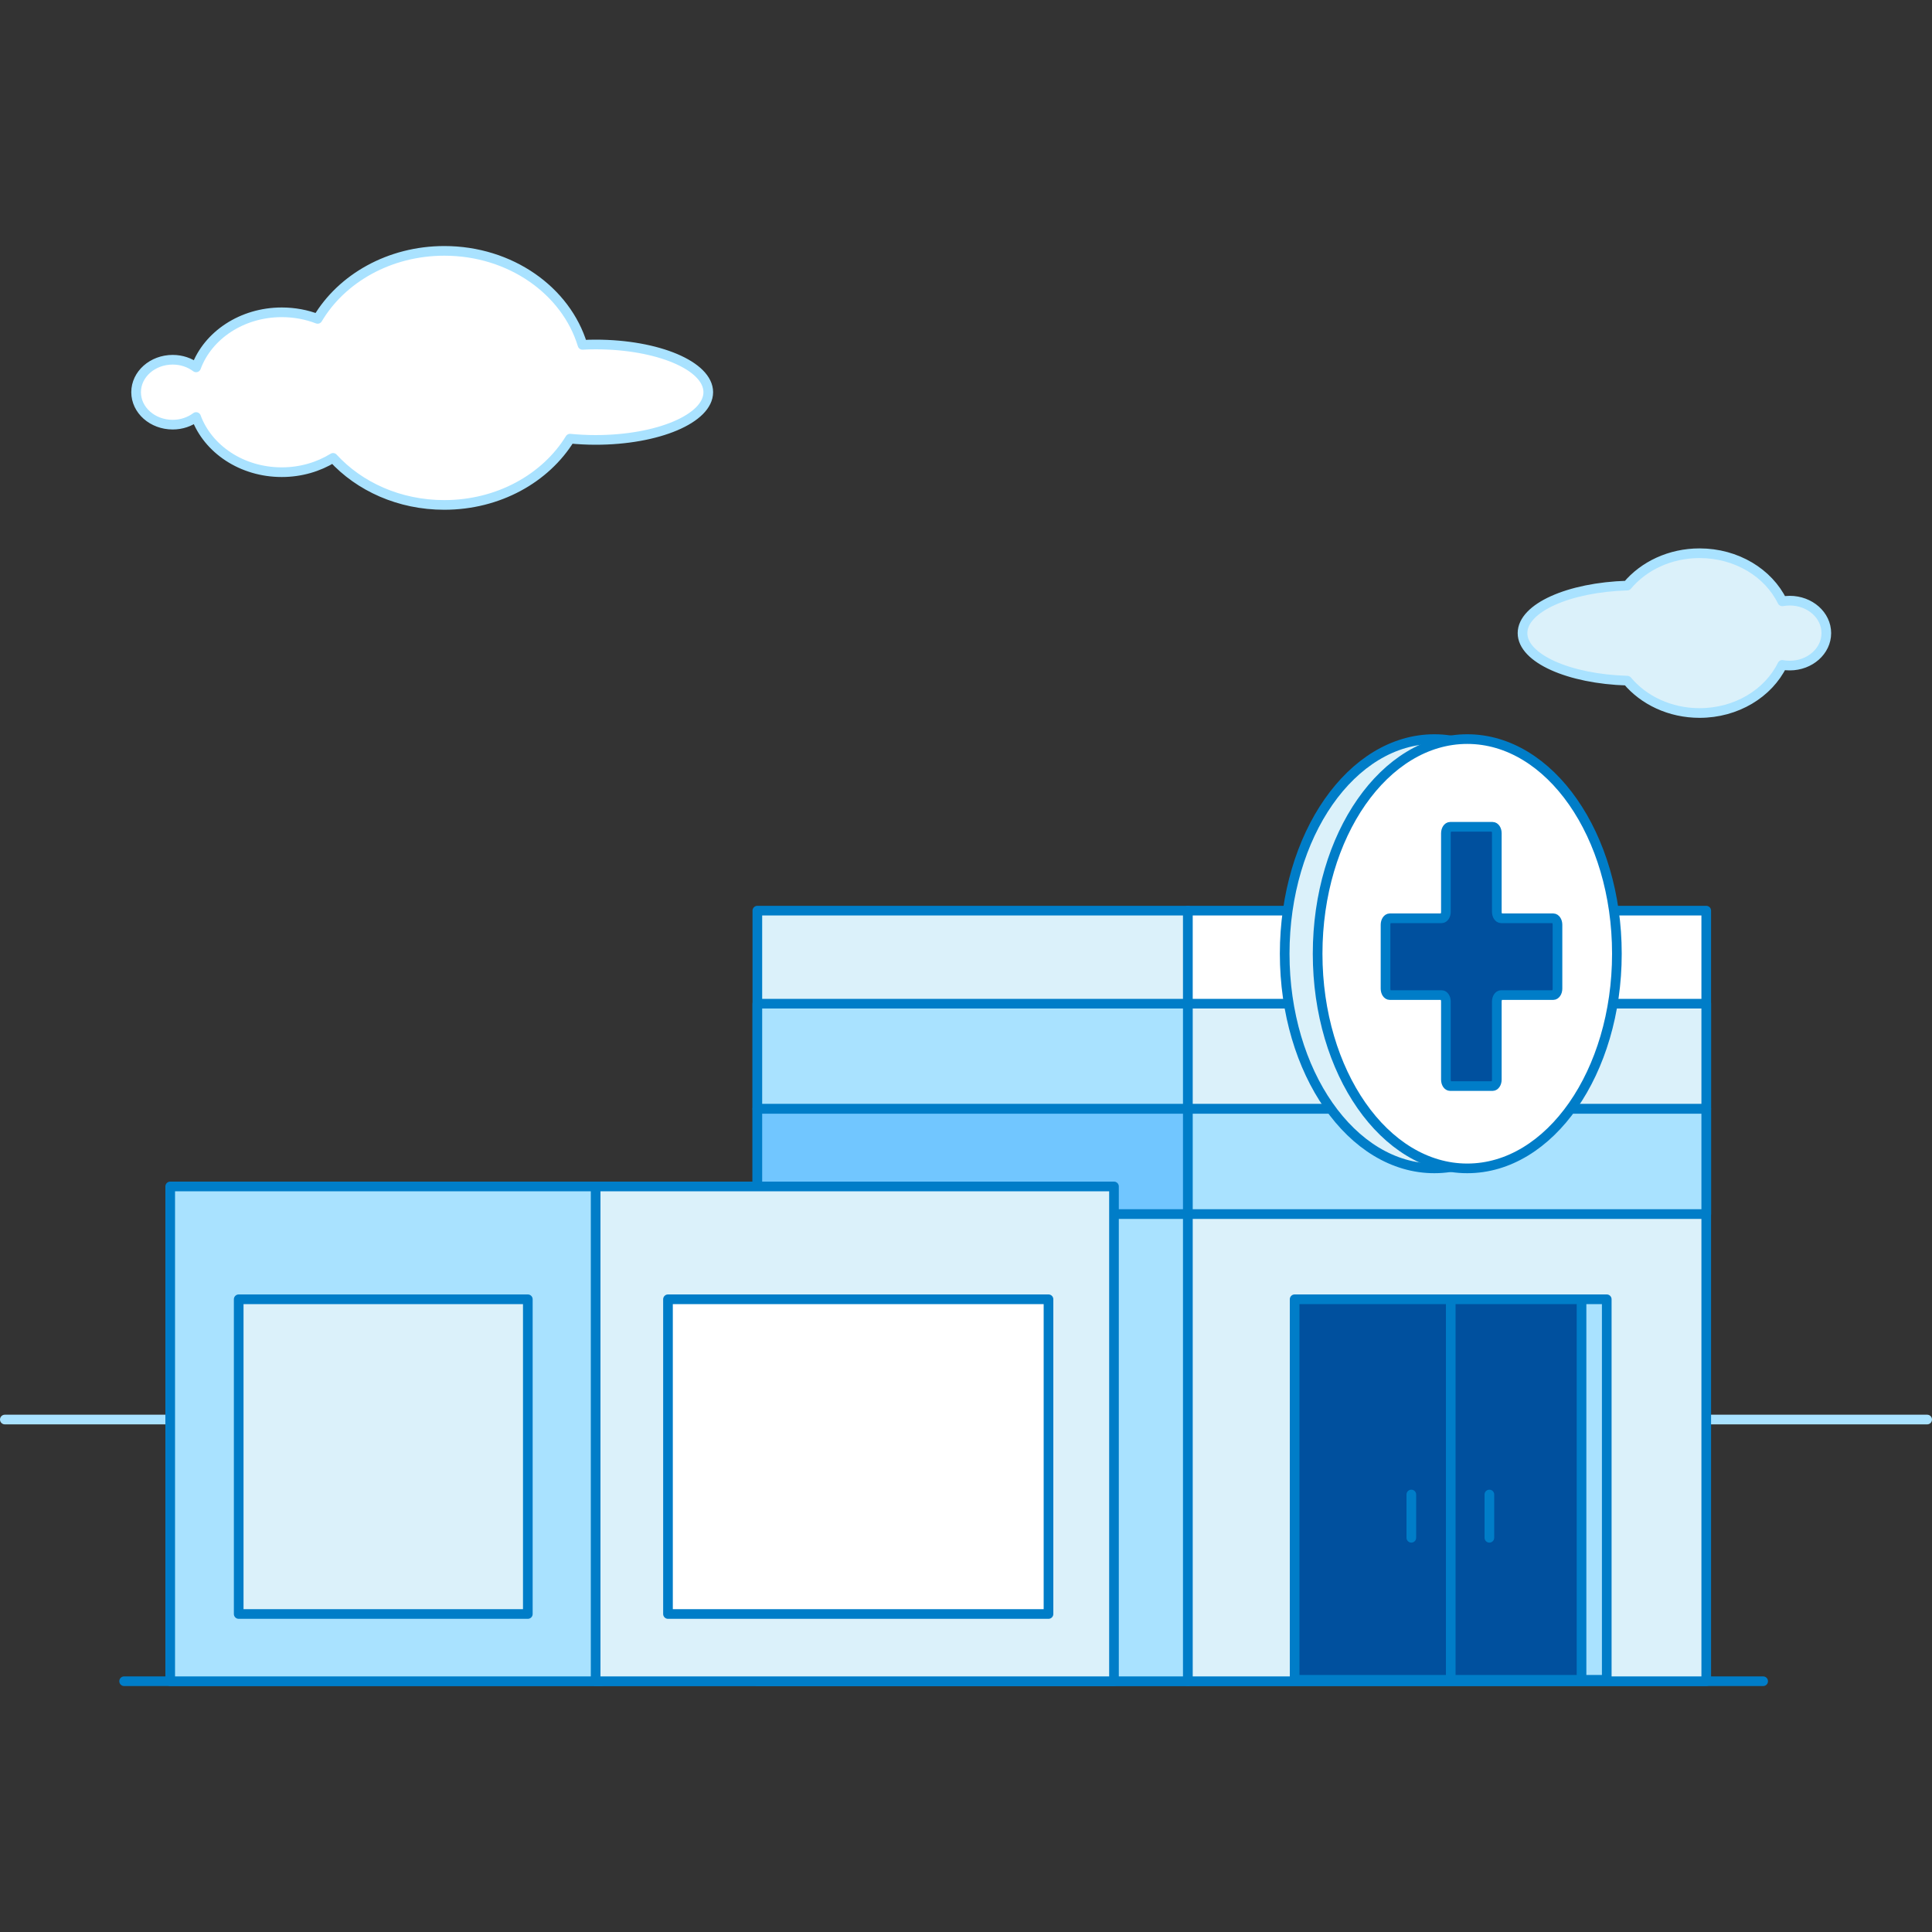 <?xml version="1.0" encoding="UTF-8"?><svg id="_17" xmlns="http://www.w3.org/2000/svg" viewBox="0 0 200 200"><rect x="0" y="0" width="200" height="200" fill="#333333" stroke="none"/><defs><style>.cls-1{stroke:#007dc8;}.cls-1,.cls-2{fill:none;stroke-linecap:round;stroke-linejoin:round;}.cls-2{stroke:#a9e2ff;}.cls-3{fill:#00509e;}.cls-4{fill:#fff;}.cls-5{fill:#71c6ff;}.cls-6{fill:#a9e2ff;}.cls-7{fill:#dbf1fa;}</style></defs><path class="cls-4" d="m61.66,35.66c-.46,0-.91.01-1.36.04-1.7-5.6-7.45-9.73-14.3-9.73-5.7,0-10.64,2.86-13.12,7.04-1.14-.44-2.39-.68-3.71-.68-4.14,0-7.65,2.39-8.87,5.7-.66-.49-1.49-.79-2.42-.79-2.09,0-3.79,1.5-3.79,3.36s1.7,3.36,3.79,3.36c.92,0,1.76-.3,2.42-.79,1.22,3.31,4.72,5.71,8.87,5.71,1.97,0,3.8-.55,5.31-1.48,2.72,2.97,6.86,4.87,11.51,4.87,5.62,0,10.5-2.77,13.02-6.86.85.08,1.73.13,2.64.13,6.44,0,11.67-2.21,11.67-4.94s-5.22-4.94-11.67-4.94"/><path class="cls-2" d="m61.66,35.66c-.46,0-.91.01-1.36.04-1.7-5.6-7.45-9.73-14.3-9.73-5.7,0-10.64,2.86-13.12,7.04-1.14-.44-2.39-.68-3.71-.68-4.14,0-7.65,2.39-8.87,5.7-.66-.49-1.49-.79-2.42-.79-2.09,0-3.79,1.5-3.79,3.36s1.7,3.36,3.79,3.36c.92,0,1.76-.3,2.42-.79,1.22,3.31,4.72,5.71,8.87,5.71,1.97,0,3.8-.55,5.31-1.48,2.72,2.97,6.86,4.87,11.51,4.87,5.62,0,10.5-2.77,13.02-6.86.85.08,1.73.13,2.64.13,6.44,0,11.67-2.21,11.67-4.94s-5.22-4.94-11.67-4.94Z"/><path class="cls-7" d="m185.27,62.18c-.26,0-.52.03-.77.07-1.43-2.93-4.72-4.98-8.56-4.98-3.07,0-5.79,1.32-7.49,3.35-6.06.18-10.84,2.31-10.84,4.92s4.79,4.74,10.84,4.92c1.7,2.03,4.42,3.35,7.49,3.35,3.83,0,7.12-2.05,8.56-4.98.25.05.51.07.77.07,2.09,0,3.79-1.5,3.79-3.36s-1.7-3.36-3.79-3.36"/><path class="cls-2" d="m185.27,62.18c-.26,0-.52.03-.77.07-1.43-2.93-4.72-4.98-8.56-4.98-3.07,0-5.79,1.32-7.49,3.35-6.06.18-10.84,2.31-10.84,4.92s4.79,4.74,10.84,4.92c1.7,2.03,4.42,3.35,7.49,3.35,3.83,0,7.12-2.05,8.56-4.98.25.05.51.07.77.07,2.09,0,3.79-1.5,3.79-3.36s-1.7-3.36-3.79-3.36Z"/><line class="cls-1" x1="12.85" y1="174.04" x2="182.52" y2="174.04"/><line class="cls-2" x1=".5" y1="146.95" x2="199.5" y2="146.95"/><rect class="cls-6" x="78.4" y="94.27" width="44.57" height="79.77"/><rect class="cls-7" x="78.4" y="94.27" width="44.57" height="9.64"/><rect class="cls-1" x="78.4" y="94.27" width="44.57" height="79.77"/><rect class="cls-6" x="17.62" y="122.82" width="44.57" height="51.22"/><rect class="cls-1" x="17.62" y="122.82" width="44.57" height="51.22"/><rect class="cls-7" x="122.97" y="94.27" width="53.66" height="79.77"/><rect class="cls-4" x="122.97" y="94.27" width="53.66" height="9.64"/><rect class="cls-1" x="122.97" y="94.27" width="53.66" height="79.77"/><rect class="cls-6" x="78.4" y="103.9" width="44.57" height="10.89"/><rect class="cls-1" x="78.4" y="103.9" width="44.57" height="10.89"/><rect class="cls-7" x="122.97" y="103.9" width="53.66" height="10.89"/><rect class="cls-1" x="122.97" y="103.9" width="53.66" height="10.89"/><rect class="cls-5" x="78.4" y="114.79" width="44.57" height="10.89"/><rect class="cls-1" x="78.4" y="114.79" width="44.57" height="10.89"/><rect class="cls-6" x="122.97" y="114.79" width="53.66" height="10.89"/><rect class="cls-1" x="122.97" y="114.79" width="53.66" height="10.89"/><rect class="cls-3" x="134.02" y="134.5" width="31.01" height="39.39"/><rect class="cls-1" x="134.02" y="134.5" width="31.01" height="39.39"/><rect class="cls-6" x="163.72" y="134.5" width="2.61" height="39.39"/><rect class="cls-1" x="163.72" y="134.5" width="2.61" height="39.39"/><path class="cls-7" d="m163.97,98.73c0,12.27-6.94,22.22-15.49,22.22s-15.49-9.95-15.49-22.22,6.94-22.22,15.49-22.22,15.49,9.95,15.49,22.22"/><ellipse class="cls-1" cx="148.48" cy="98.73" rx="15.49" ry="22.22"/><path class="cls-4" d="m167.38,98.73c0,12.27-6.94,22.22-15.49,22.22s-15.49-9.95-15.49-22.22,6.94-22.22,15.49-22.22,15.49,9.95,15.49,22.22"/><path class="cls-1" d="m167.38,98.73c0,12.27-6.94,22.22-15.49,22.22s-15.49-9.95-15.49-22.22,6.94-22.22,15.49-22.22,15.49,9.95,15.49,22.22Z"/><path class="cls-3" d="m143.87,95.06h5.37c.24,0,.44-.3.44-.67v-8.13c0-.37.2-.67.44-.67h4.39c.25,0,.44.3.44.67v8.13c0,.37.2.67.44.67h5.4c.24,0,.44.3.44.67v6.61c0,.37-.2.67-.44.67h-5.4c-.24,0-.44.3-.44.67v8.08c0,.37-.2.67-.44.67h-4.39c-.25,0-.44-.3-.44-.67v-8.08c0-.37-.2-.67-.44-.67h-5.37c-.25,0-.44-.3-.44-.67v-6.61c0-.37.2-.67.44-.67"/><path class="cls-1" d="m143.87,95.06h5.37c.24,0,.44-.3.44-.67v-8.13c0-.37.2-.67.44-.67h4.39c.25,0,.44.3.44.67v8.13c0,.37.2.67.44.67h5.4c.24,0,.44.3.44.67v6.61c0,.37-.2.67-.44.67h-5.4c-.24,0-.44.3-.44.67v8.08c0,.37-.2.67-.44.67h-4.39c-.25,0-.44-.3-.44-.67v-8.08c0-.37-.2-.67-.44-.67h-5.37c-.25,0-.44-.3-.44-.67v-6.61c0-.37.2-.67.44-.67Z"/><line class="cls-1" x1="146.1" y1="159.19" x2="146.1" y2="154.71"/><line class="cls-1" x1="154.18" y1="159.19" x2="154.18" y2="154.71"/><rect class="cls-7" x="61.66" y="122.82" width="53.66" height="51.22"/><rect class="cls-1" x="61.66" y="122.82" width="53.66" height="51.22"/><rect class="cls-4" x="69.15" y="134.5" width="39.39" height="32.58"/><rect class="cls-1" x="69.15" y="134.5" width="39.39" height="32.58"/><rect class="cls-7" x="24.71" y="134.5" width="29.93" height="32.58"/><rect class="cls-1" x="24.71" y="134.5" width="29.93" height="32.58"/><line class="cls-1" x1="150.18" y1="135.01" x2="150.18" y2="173.88"/></svg>